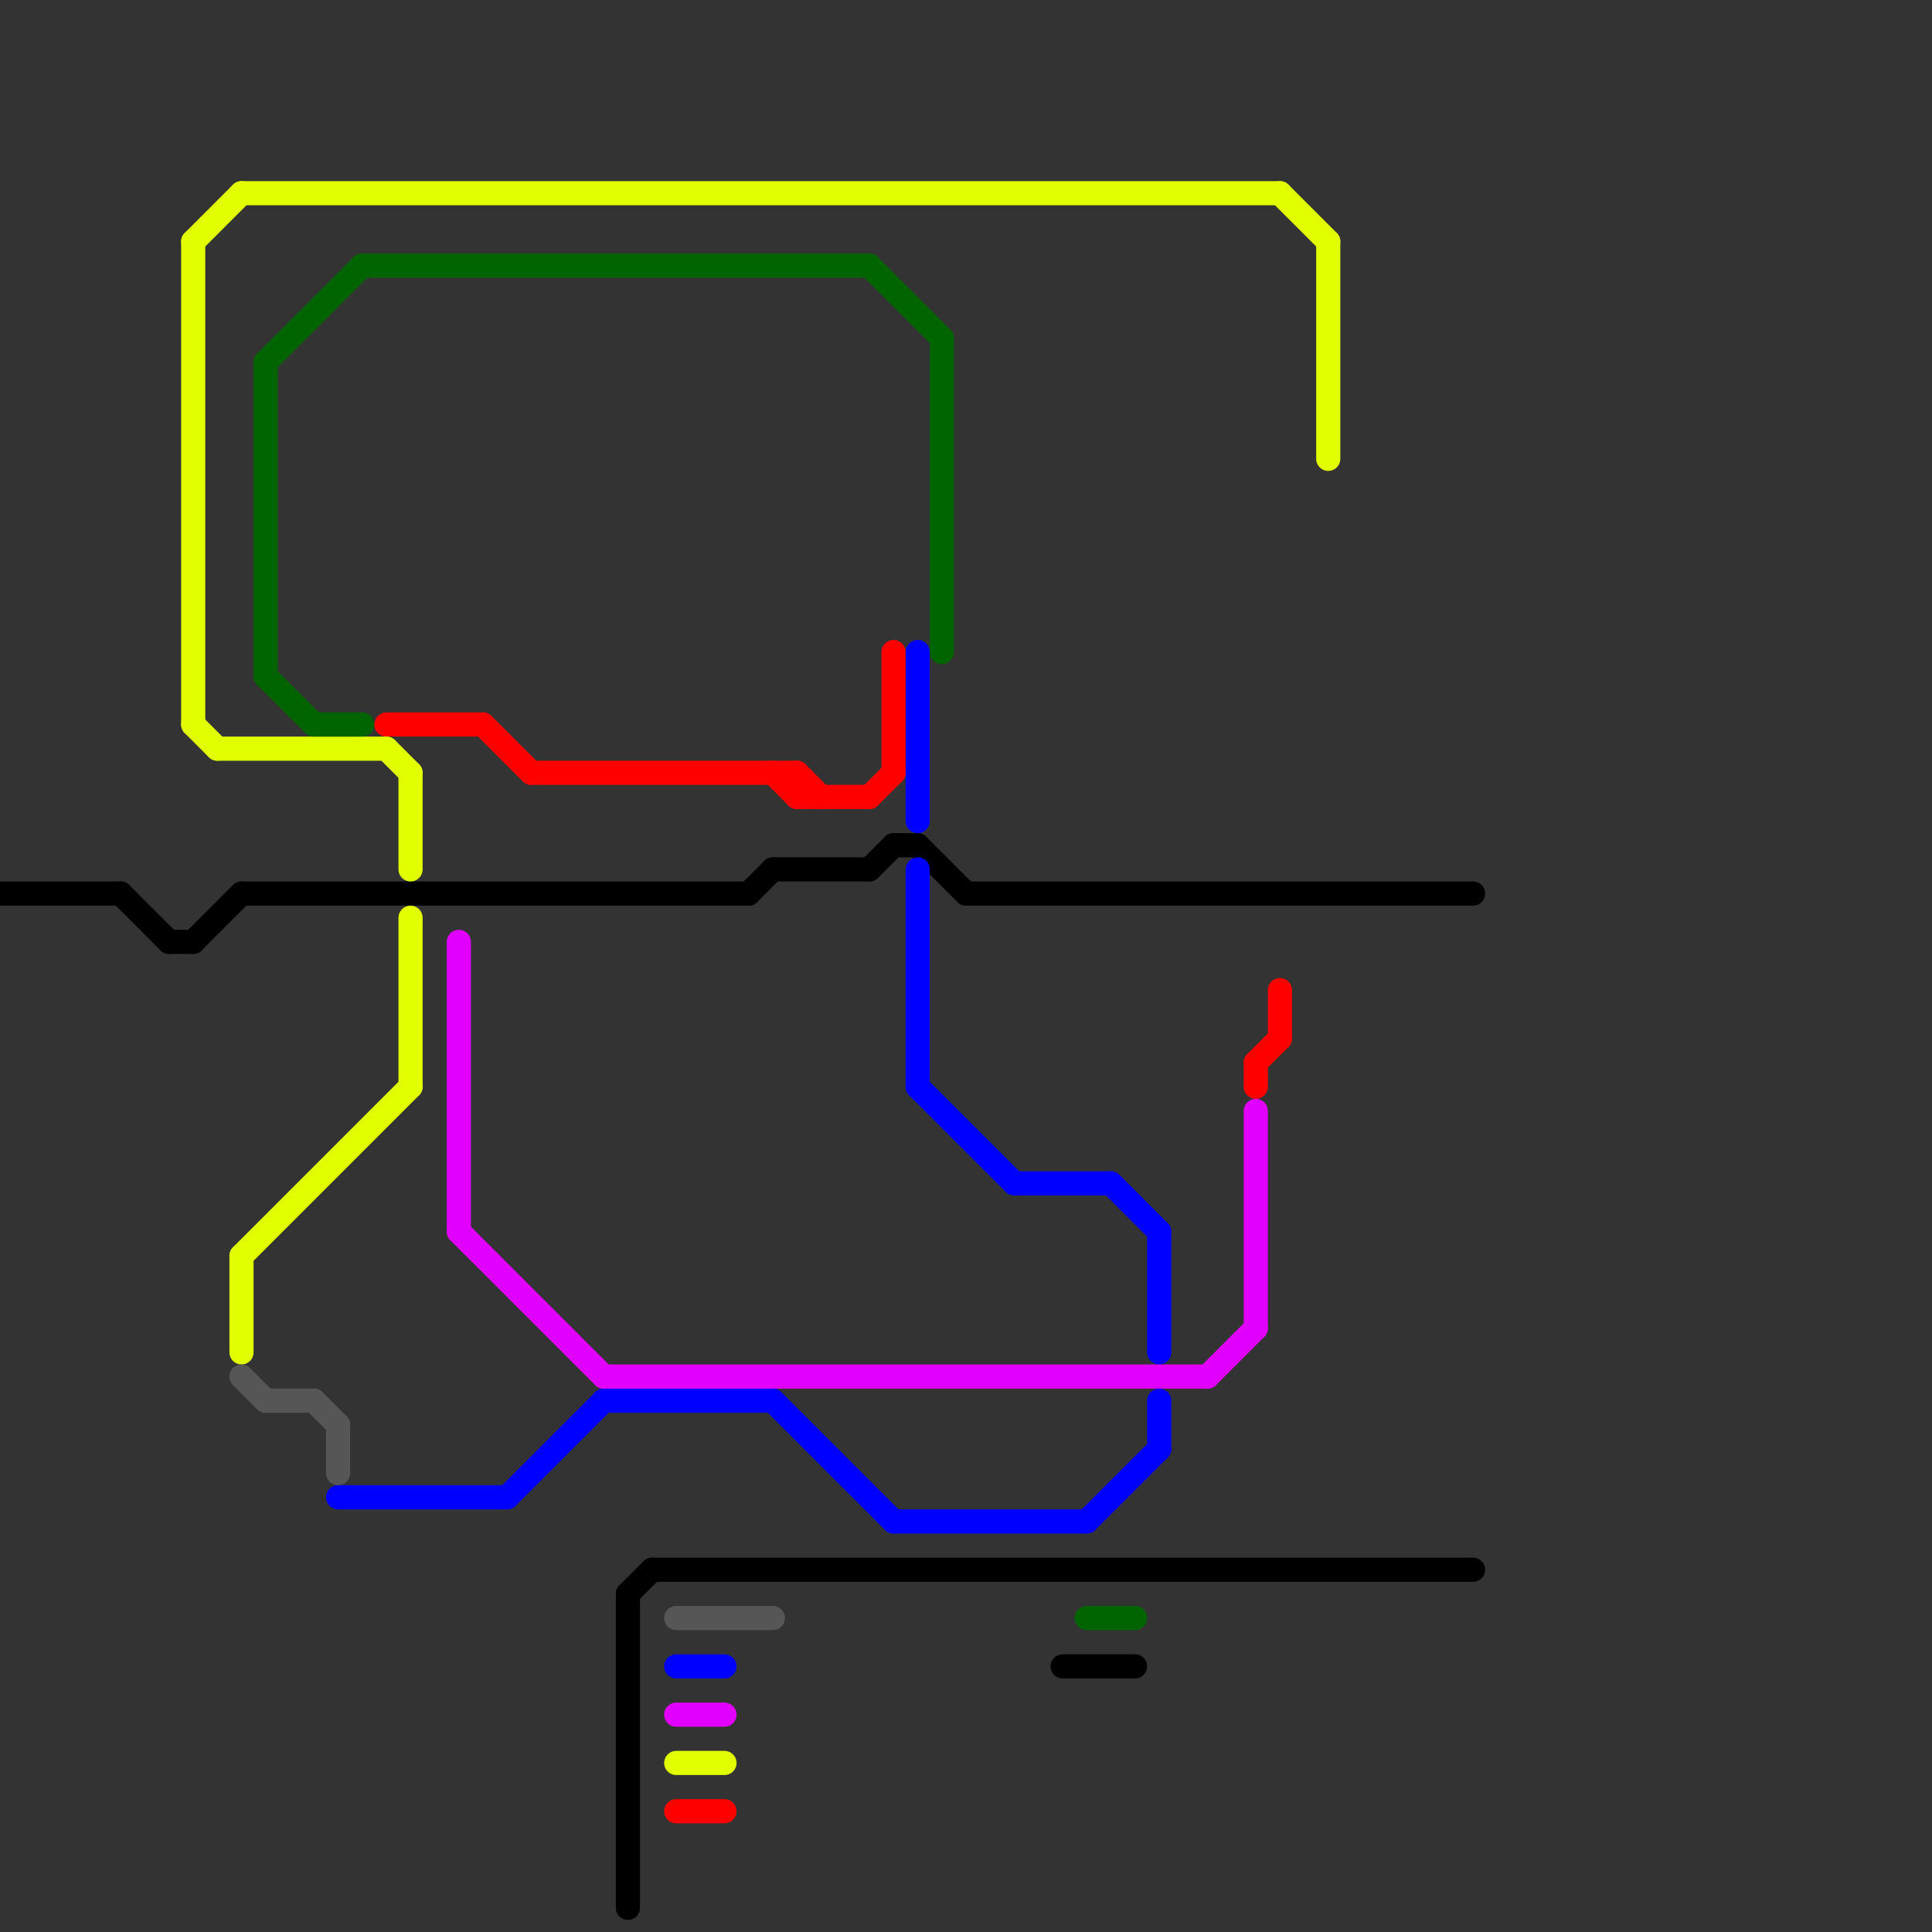 
<svg version="1.1" xmlns="http://www.w3.org/2000/svg" viewBox="0 0 80 80">
<rect x="0" y="0" width="80" height="80" fill="#333333" stroke="none"/>
<style>text { font: 1px Helvetica; font-weight: 600; white-space: pre; dominant-baseline: central; } line { stroke-width: 1; fill: none; stroke-linecap: round; stroke-linejoin: round; } .c0 { stroke: #000000 } .c1 { stroke: #e1ff00 } .c2 { stroke: #565656 } .c3 { stroke: #006400 } .c4 { stroke: #0000ff } .c5 { stroke: #ff0000 } .c6 { stroke: #e100ff }</style><defs><g id="wm-xf"><circle r="1.2" fill="#000"/><circle r="0.9" fill="#fff"/><circle r="0.6" fill="#000"/><circle r="0.3" fill="#fff"/></g><g id="wm"><circle r="0.6" fill="#000"/><circle r="0.3" fill="#fff"/></g></defs><line class="c0" x1="27" y1="65" x2="61" y2="65"/><line class="c0" x1="36" y1="36" x2="37" y2="35"/><line class="c0" x1="5" y1="37" x2="7" y2="39"/><line class="c0" x1="38" y1="35" x2="40" y2="37"/><line class="c0" x1="40" y1="37" x2="61" y2="37"/><line class="c0" x1="0" y1="37" x2="5" y2="37"/><line class="c0" x1="44" y1="69" x2="47" y2="69"/><line class="c0" x1="31" y1="37" x2="32" y2="36"/><line class="c0" x1="26" y1="66" x2="26" y2="79"/><line class="c0" x1="26" y1="66" x2="27" y2="65"/><line class="c0" x1="10" y1="37" x2="31" y2="37"/><line class="c0" x1="32" y1="36" x2="36" y2="36"/><line class="c0" x1="37" y1="35" x2="38" y2="35"/><line class="c0" x1="8" y1="39" x2="10" y2="37"/><line class="c0" x1="7" y1="39" x2="8" y2="39"/><line class="c1" x1="17" y1="32" x2="17" y2="36"/><line class="c1" x1="28" y1="73" x2="30" y2="73"/><line class="c1" x1="10" y1="52" x2="17" y2="45"/><line class="c1" x1="17" y1="38" x2="17" y2="45"/><line class="c1" x1="8" y1="30" x2="9" y2="31"/><line class="c1" x1="9" y1="31" x2="16" y2="31"/><line class="c1" x1="55" y1="10" x2="55" y2="19"/><line class="c1" x1="16" y1="31" x2="17" y2="32"/><line class="c1" x1="53" y1="8" x2="55" y2="10"/><line class="c1" x1="8" y1="10" x2="10" y2="8"/><line class="c1" x1="10" y1="52" x2="10" y2="56"/><line class="c1" x1="10" y1="8" x2="53" y2="8"/><line class="c1" x1="8" y1="10" x2="8" y2="30"/><line class="c2" x1="13" y1="58" x2="14" y2="59"/><line class="c2" x1="28" y1="67" x2="32" y2="67"/><line class="c2" x1="14" y1="59" x2="14" y2="61"/><line class="c2" x1="11" y1="58" x2="13" y2="58"/><line class="c2" x1="10" y1="57" x2="11" y2="58"/><line class="c3" x1="39" y1="14" x2="39" y2="27"/><line class="c3" x1="13" y1="30" x2="15" y2="30"/><line class="c3" x1="11" y1="28" x2="13" y2="30"/><line class="c3" x1="36" y1="11" x2="39" y2="14"/><line class="c3" x1="11" y1="15" x2="11" y2="28"/><line class="c3" x1="15" y1="11" x2="36" y2="11"/><line class="c3" x1="11" y1="15" x2="15" y2="11"/><line class="c3" x1="45" y1="67" x2="47" y2="67"/><line class="c4" x1="37" y1="63" x2="45" y2="63"/><line class="c4" x1="48" y1="58" x2="48" y2="60"/><line class="c4" x1="14" y1="62" x2="21" y2="62"/><line class="c4" x1="38" y1="27" x2="38" y2="34"/><line class="c4" x1="38" y1="45" x2="42" y2="49"/><line class="c4" x1="46" y1="49" x2="48" y2="51"/><line class="c4" x1="48" y1="51" x2="48" y2="56"/><line class="c4" x1="21" y1="62" x2="25" y2="58"/><line class="c4" x1="32" y1="58" x2="37" y2="63"/><line class="c4" x1="25" y1="58" x2="32" y2="58"/><line class="c4" x1="45" y1="63" x2="48" y2="60"/><line class="c4" x1="38" y1="36" x2="38" y2="45"/><line class="c4" x1="42" y1="49" x2="46" y2="49"/><line class="c4" x1="28" y1="69" x2="30" y2="69"/><line class="c5" x1="32" y1="32" x2="33" y2="33"/><line class="c5" x1="22" y1="32" x2="33" y2="32"/><line class="c5" x1="28" y1="75" x2="30" y2="75"/><line class="c5" x1="33" y1="32" x2="34" y2="33"/><line class="c5" x1="36" y1="33" x2="37" y2="32"/><line class="c5" x1="53" y1="41" x2="53" y2="43"/><line class="c5" x1="33" y1="32" x2="33" y2="33"/><line class="c5" x1="16" y1="30" x2="20" y2="30"/><line class="c5" x1="33" y1="33" x2="36" y2="33"/><line class="c5" x1="52" y1="44" x2="53" y2="43"/><line class="c5" x1="37" y1="27" x2="37" y2="32"/><line class="c5" x1="52" y1="44" x2="52" y2="45"/><line class="c5" x1="20" y1="30" x2="22" y2="32"/><line class="c6" x1="28" y1="71" x2="30" y2="71"/><line class="c6" x1="19" y1="39" x2="19" y2="51"/><line class="c6" x1="25" y1="57" x2="50" y2="57"/><line class="c6" x1="50" y1="57" x2="52" y2="55"/><line class="c6" x1="19" y1="51" x2="25" y2="57"/><line class="c6" x1="52" y1="46" x2="52" y2="55"/>
</svg>
